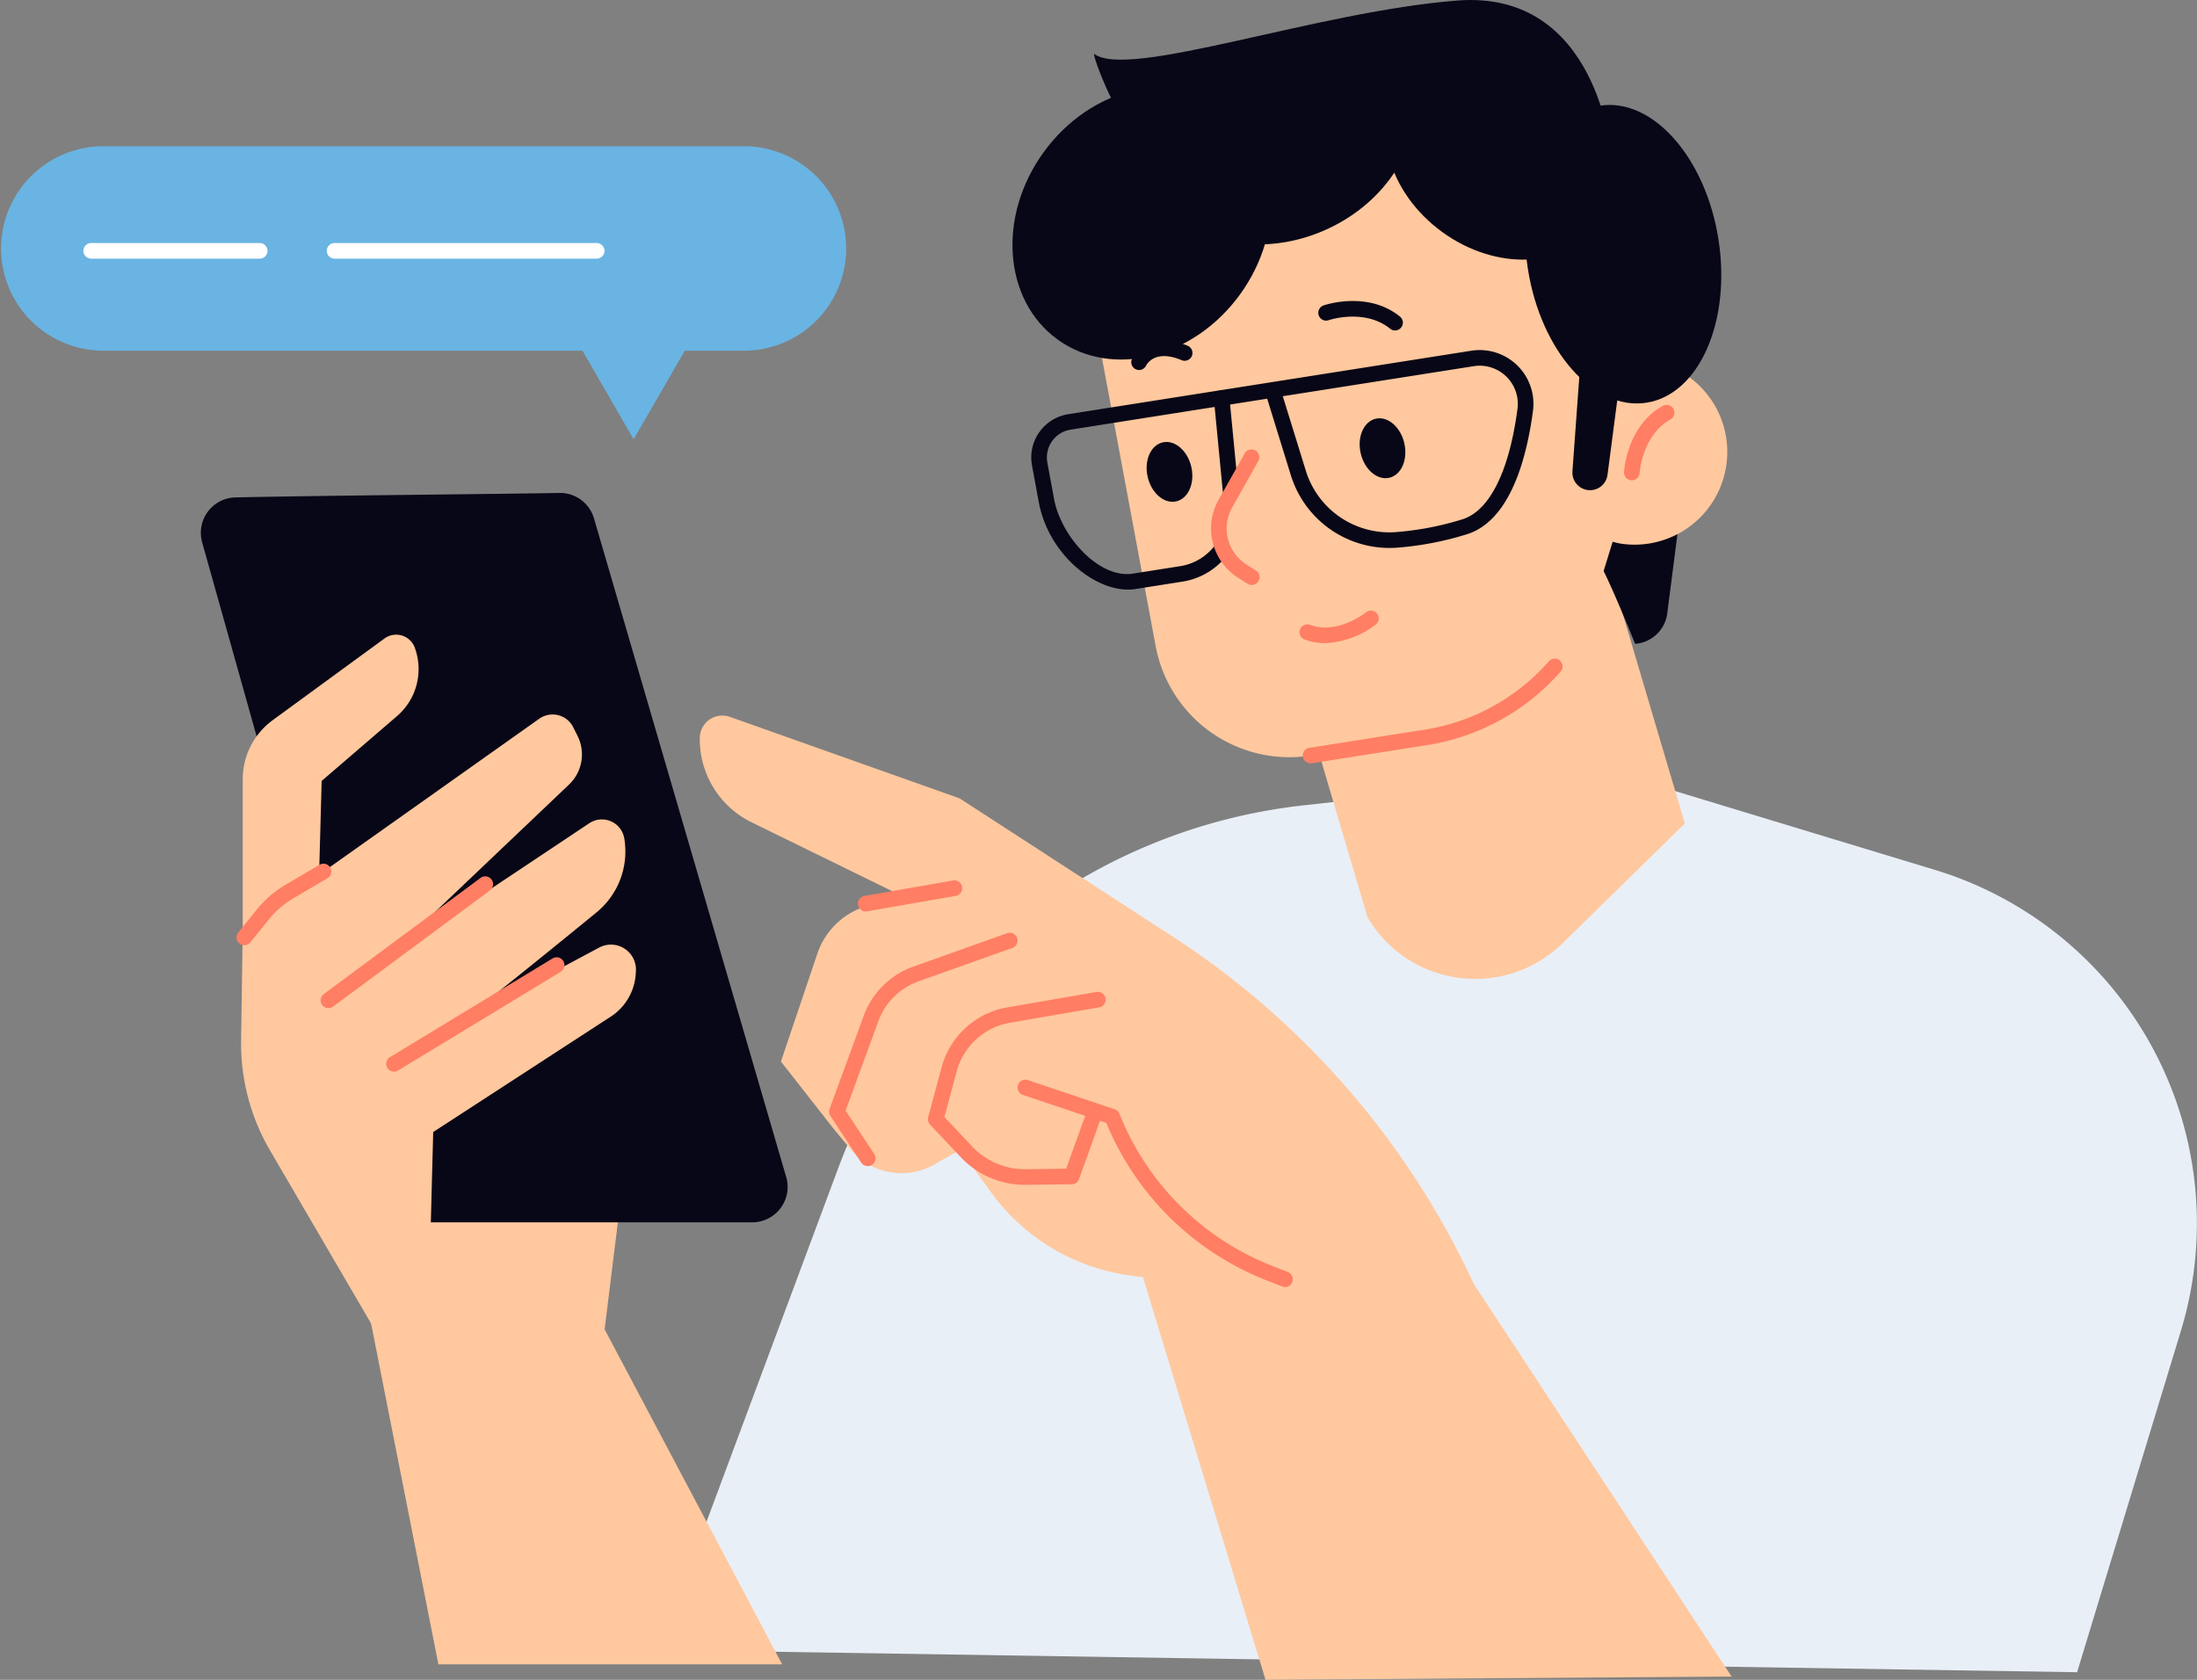 <svg xmlns="http://www.w3.org/2000/svg" width="196.93" height="150.596" viewBox="0 0 196.93 150.596"><rect x="0" y="0" width="196.93" height="150.596" fill="#808080" stroke="none"/><g transform="translate(-621.535 -4696.042)"><path d="M807.718,4845.957l9.307-30.614a33.118,33.118,0,0,0-22.074-41.324l-29.112-8.829-27.494,3.055a50.4,50.4,0,0,0-41.667,32.5l-16.094,43.215Z" fill="#e9eff7"/><path d="M744.12,4778.288h0a11.194,11.194,0,0,0,17.48,2.315l10.958-10.738-10.476-35.375-28.439,8.423Z" fill="#ffc89e"/><path d="M691.644,4845.251l-15.913-30.031,1.854-15H651.941l8.889,45.032Z" fill="#ffc89e"/><path d="M642.634,4740.636c7.147-.161,23.36-.3,29.052-.4a3.165,3.165,0,0,1,3.071,2.211l17.227,59.035a3.176,3.176,0,0,1-3.026,4.142h-29.78a3.178,3.178,0,0,1-3.058-2.318l-16.462-58.634A3.171,3.171,0,0,1,642.634,4740.636Z" fill="#080717"/><path d="M657.741,4810.347l2.4-4.275.225-8.543,15.919-10.348a4.931,4.931,0,0,0,2.232-3.8l.016-.252a2.24,2.24,0,0,0-3.285-2.14c-4.049,2.161-10.451,5.6-13.165,7.17,2.708-2,9.069-7.171,12.92-10.32a7.054,7.054,0,0,0,2.5-6.566l-.007-.049a2.035,2.035,0,0,0-3.139-1.379L656.1,4782.016l16.439-15.637a3.726,3.726,0,0,0,.765-4.366l-.388-.775a2.067,2.067,0,0,0-3.043-.762l-19.735,13.985.229-8.408,6.752-5.81a5.561,5.561,0,0,0,1.6-6.122l0-.009a1.78,1.78,0,0,0-2.723-.827l-10.017,7.32a6.552,6.552,0,0,0-2.686,5.29v13.423l-.147,9.992a19.018,19.018,0,0,0,2.593,9.869l9.32,15.961Z" fill="#ffc89e"/><path d="M650.977,4786.42a.7.7,0,0,1-.418-1.263l14.055-10.412a.7.7,0,1,1,.834,1.126l-14.055,10.411A.7.7,0,0,1,650.977,4786.42Z" fill="#ff7e64"/><path d="M656.855,4792.114a.7.7,0,0,1-.364-1.3l14.576-8.85a.7.7,0,0,1,.726,1.2l-14.576,8.849A.693.693,0,0,1,656.855,4792.114Z" fill="#ff7e64"/><path d="M643.433,4780.779a.7.7,0,0,1-.544-1.14l1.659-2.051a9.577,9.577,0,0,1,2.594-2.235l3.034-1.785a.7.7,0,0,1,.71,1.208l-3.034,1.784a8.139,8.139,0,0,0-2.215,1.908l-1.659,2.051A.7.7,0,0,1,643.433,4780.779Z" fill="#ff7e64"/><path d="M773.148,4734.171l-2.168,16.864a3.135,3.135,0,0,1-2.881,2.726h0s-3.162-7.883-3.541-7.605C761.065,4748.72,773.148,4734.171,773.148,4734.171Z" fill="#080717"/><path d="M726.844,4715.352l24.844-10.606,17.421,23.578c.088.01.175.016.263.03a8.312,8.312,0,0,1-2.495,16.435,7.951,7.951,0,0,1-.792-.181l-1.272,4.143a19.29,19.29,0,0,1-15.437,13.392l-10.367,1.633a12.194,12.194,0,0,1-13.886-9.813l-4.893-26.258A11.2,11.2,0,0,1,726.844,4715.352Z" fill="#ffc89e"/><path d="M739.008,4764.476a.7.7,0,0,1-.108-1.392l10.367-1.633a18.622,18.622,0,0,0,11.1-6.122.7.7,0,0,1,1.054.922,20.035,20.035,0,0,1-11.933,6.584l-10.368,1.633A.745.745,0,0,1,739.008,4764.476Z" fill="#ff7e64"/><ellipse cx="12.867" cy="10.866" rx="12.867" ry="10.866" transform="matrix(0.588, -0.809, 0.809, 0.588, 707.53, 4720.08)" fill="#080717"/><path d="M736.026,4705.981a44.984,44.984,0,0,0,10.474-6.458,9.275,9.275,0,0,1,1.168,1.927c2.459,5.474-.8,12.273-7.285,15.185s-13.731.835-16.19-4.639a9.326,9.326,0,0,1-.693-2.376A44.325,44.325,0,0,0,736.026,4705.981Z" fill="#080717"/><path d="M747.412,4735.779c.337,1.459-.265,2.845-1.345,3.094s-2.228-.733-2.565-2.192.266-2.846,1.346-3.1S747.076,4734.319,747.412,4735.779Z" fill="#080717"/><path d="M746.58,4725.667a.694.694,0,0,1-.439-.156c-2.271-1.837-5.453-.783-5.485-.773a.7.7,0,1,1-.451-1.324c.16-.055,3.953-1.308,6.816,1.009a.7.7,0,0,1-.441,1.244Z" fill="#080717"/><path d="M728.318,4737.894c.337,1.46-.266,2.845-1.346,3.094s-2.228-.732-2.565-2.192.266-2.845,1.346-3.094S727.981,4736.435,728.318,4737.894Z" fill="#080717"/><path d="M723.635,4729.213a.7.7,0,0,1-.631-1c.447-.941,2.066-2.4,4.989-1.174a.7.7,0,1,1-.542,1.292c-2.433-1.021-3.153.421-3.183.483A.7.7,0,0,1,723.635,4729.213Z" fill="#080717"/><path d="M740.317,4753.7a5.258,5.258,0,0,1-1.84-.326.7.7,0,0,1,.488-1.313c2.445.912,4.985-1.1,5.011-1.122a.7.7,0,0,1,.88,1.089A8.01,8.01,0,0,1,740.317,4753.7Z" fill="#ff7e64"/><path d="M722.654,4748.9c-3.157,0-7.162-3.248-8.015-7.883l-.6-3.255a3.924,3.924,0,0,1,3.249-4.587l36.122-5.69a4.821,4.821,0,0,1,5.536,5.383c-.579,4.354-2.064,9.8-5.854,11.048a28.451,28.451,0,0,1-6.182,1.213,9.254,9.254,0,0,1-9.651-6.425l-2.139-6.92-17.615,2.775a2.524,2.524,0,0,0-2.09,2.95l.6,3.255c.613,3.327,3.939,7.086,6.966,6.719l4.356-.687a4.847,4.847,0,0,0,3.163-1.947.7.7,0,1,1,1.138.816,6.267,6.267,0,0,1-4.084,2.515l-4.381.69A4.434,4.434,0,0,1,722.654,4748.9Zm13.865-17.336,2.079,6.726a7.835,7.835,0,0,0,8.185,5.444,27.032,27.032,0,0,0,5.875-1.148c2.418-.793,4.159-4.31,4.9-9.9a3.419,3.419,0,0,0-3.931-3.815Z" fill="#080717"/><path d="M731.839,4740.706a.7.7,0,0,1-.7-.632l-.8-8.286a.7.7,0,0,1,1.393-.136l.8,8.286a.7.7,0,0,1-.628.764A.556.556,0,0,1,731.839,4740.706Z" fill="#080717"/><ellipse cx="8.643" cy="13.476" rx="8.643" ry="13.476" transform="translate(756.396 4706.864) rotate(-8.953)" fill="#080717"/><path d="M750.8,4716.835c4.852,3.532,11.062,3.266,13.871-.594s1.153-9.851-3.7-13.382-11.063-3.265-13.872.594S745.948,4713.3,750.8,4716.835Z" fill="#080717"/><path d="M765.96,4709.9s-1.153-14.792-13.785-13.811-29.407,7.084-32.556,4.792c-.38-.276,4.281,13.29,11.228,12.532S757.918,4704.774,765.96,4709.9Z" fill="#080717"/><path d="M763.293,4727.144l-.811,11.149a1.581,1.581,0,0,0,1.135,1.632h0a1.58,1.58,0,0,0,2.009-1.313l1.667-12.772Z" fill="#080717"/><path d="M767.807,4739.1h-.041a.7.7,0,0,1-.658-.737c.009-.169.267-4.157,3.486-5.944a.7.7,0,0,1,.679,1.224c-2.535,1.407-2.766,4.766-2.768,4.8A.7.7,0,0,1,767.807,4739.1Z" fill="#ff7e64"/><path d="M733.737,4748.482a.687.687,0,0,1-.373-.108l-.827-.521a5.238,5.238,0,0,1-1.772-7.006l2.349-4.173a.7.7,0,0,1,1.22.686l-2.349,4.173a3.839,3.839,0,0,0,1.3,5.136l.827.522a.7.7,0,0,1-.374,1.291Z" fill="#ff7e64"/><path d="M734.972,4846.638l-10.981-36.088-1.227-.171a18.466,18.466,0,0,1-12.4-7.455l-2.748-3.793-2.371,1.33a5.935,5.935,0,0,1-7.483-1.4l-1.527-1.853-4.7-6,3.261-9.668a6.685,6.685,0,0,1,4.648-4.333l3.039-.793-13.61-6.667a8.288,8.288,0,0,1-4.61-7.566,2.021,2.021,0,0,1,2.7-1.871l20.581,7.3,19.095,12.387a74.268,74.268,0,0,1,26.995,31.141l23.117,35.208Z" fill="#ffc89e"/><path d="M699.315,4800.583a.7.7,0,0,1-.585-.315l-2.762-4.183a.7.7,0,0,1-.073-.627l3.056-8.344a7.366,7.366,0,0,1,4.458-4.419l8.4-2.991a.7.7,0,0,1,.469,1.32l-8.4,2.99a5.97,5.97,0,0,0-3.612,3.582l-2.935,8.012,2.568,3.889a.7.7,0,0,1-.584,1.086Z" fill="#ff7e64"/><path d="M713.371,4802.261a7.848,7.848,0,0,1-5.695-2.456l-2.776-2.943a.7.7,0,0,1-.167-.663l1.206-4.484a7.409,7.409,0,0,1,5.877-5.36l7.985-1.378a.7.7,0,1,1,.238,1.379l-7.985,1.378a6.009,6.009,0,0,0-4.763,4.345l-1.1,4.107,2.507,2.658a6.447,6.447,0,0,0,4.677,2.017h.074l3.653-.043,1.784-4.956a.7.7,0,0,1,1.316.474l-1.948,5.413a.7.7,0,0,1-.65.463l-4.139.049Z" fill="#ff7e64"/><path d="M736.716,4811.423a.7.7,0,0,1-.256-.049l-1.43-.561a25.681,25.681,0,0,1-14.329-14.1l-7.475-2.511a.7.7,0,1,1,.446-1.327l7.78,2.614a.7.7,0,0,1,.428.406,24.279,24.279,0,0,0,13.661,13.62l1.431.562a.7.7,0,0,1-.256,1.351Z" fill="#ff7e64"/><path d="M699.137,4777.753a.7.7,0,0,1-.12-1.39l7.947-1.384a.7.7,0,0,1,.241,1.38l-7.947,1.383A.742.742,0,0,1,699.137,4777.753Z" fill="#ff7e64"/><path d="M630.7,4727.48h43.044l1.292,2.238,3.294,5.706,3.295-5.706,1.292-2.238h5.207a9.164,9.164,0,1,0,0-18.327H630.7a9.164,9.164,0,0,0,0,18.327Z" fill="#69b4e3"/><path d="M675.018,4719.23H651.524a.7.7,0,1,1,0-1.4h23.494a.7.7,0,1,1,0,1.4Z" fill="#fff"/><path d="M644.812,4719.23h-15.1a.7.7,0,1,1,0-1.4h15.1a.7.7,0,1,1,0,1.4Z" fill="#fff"/></g></svg>